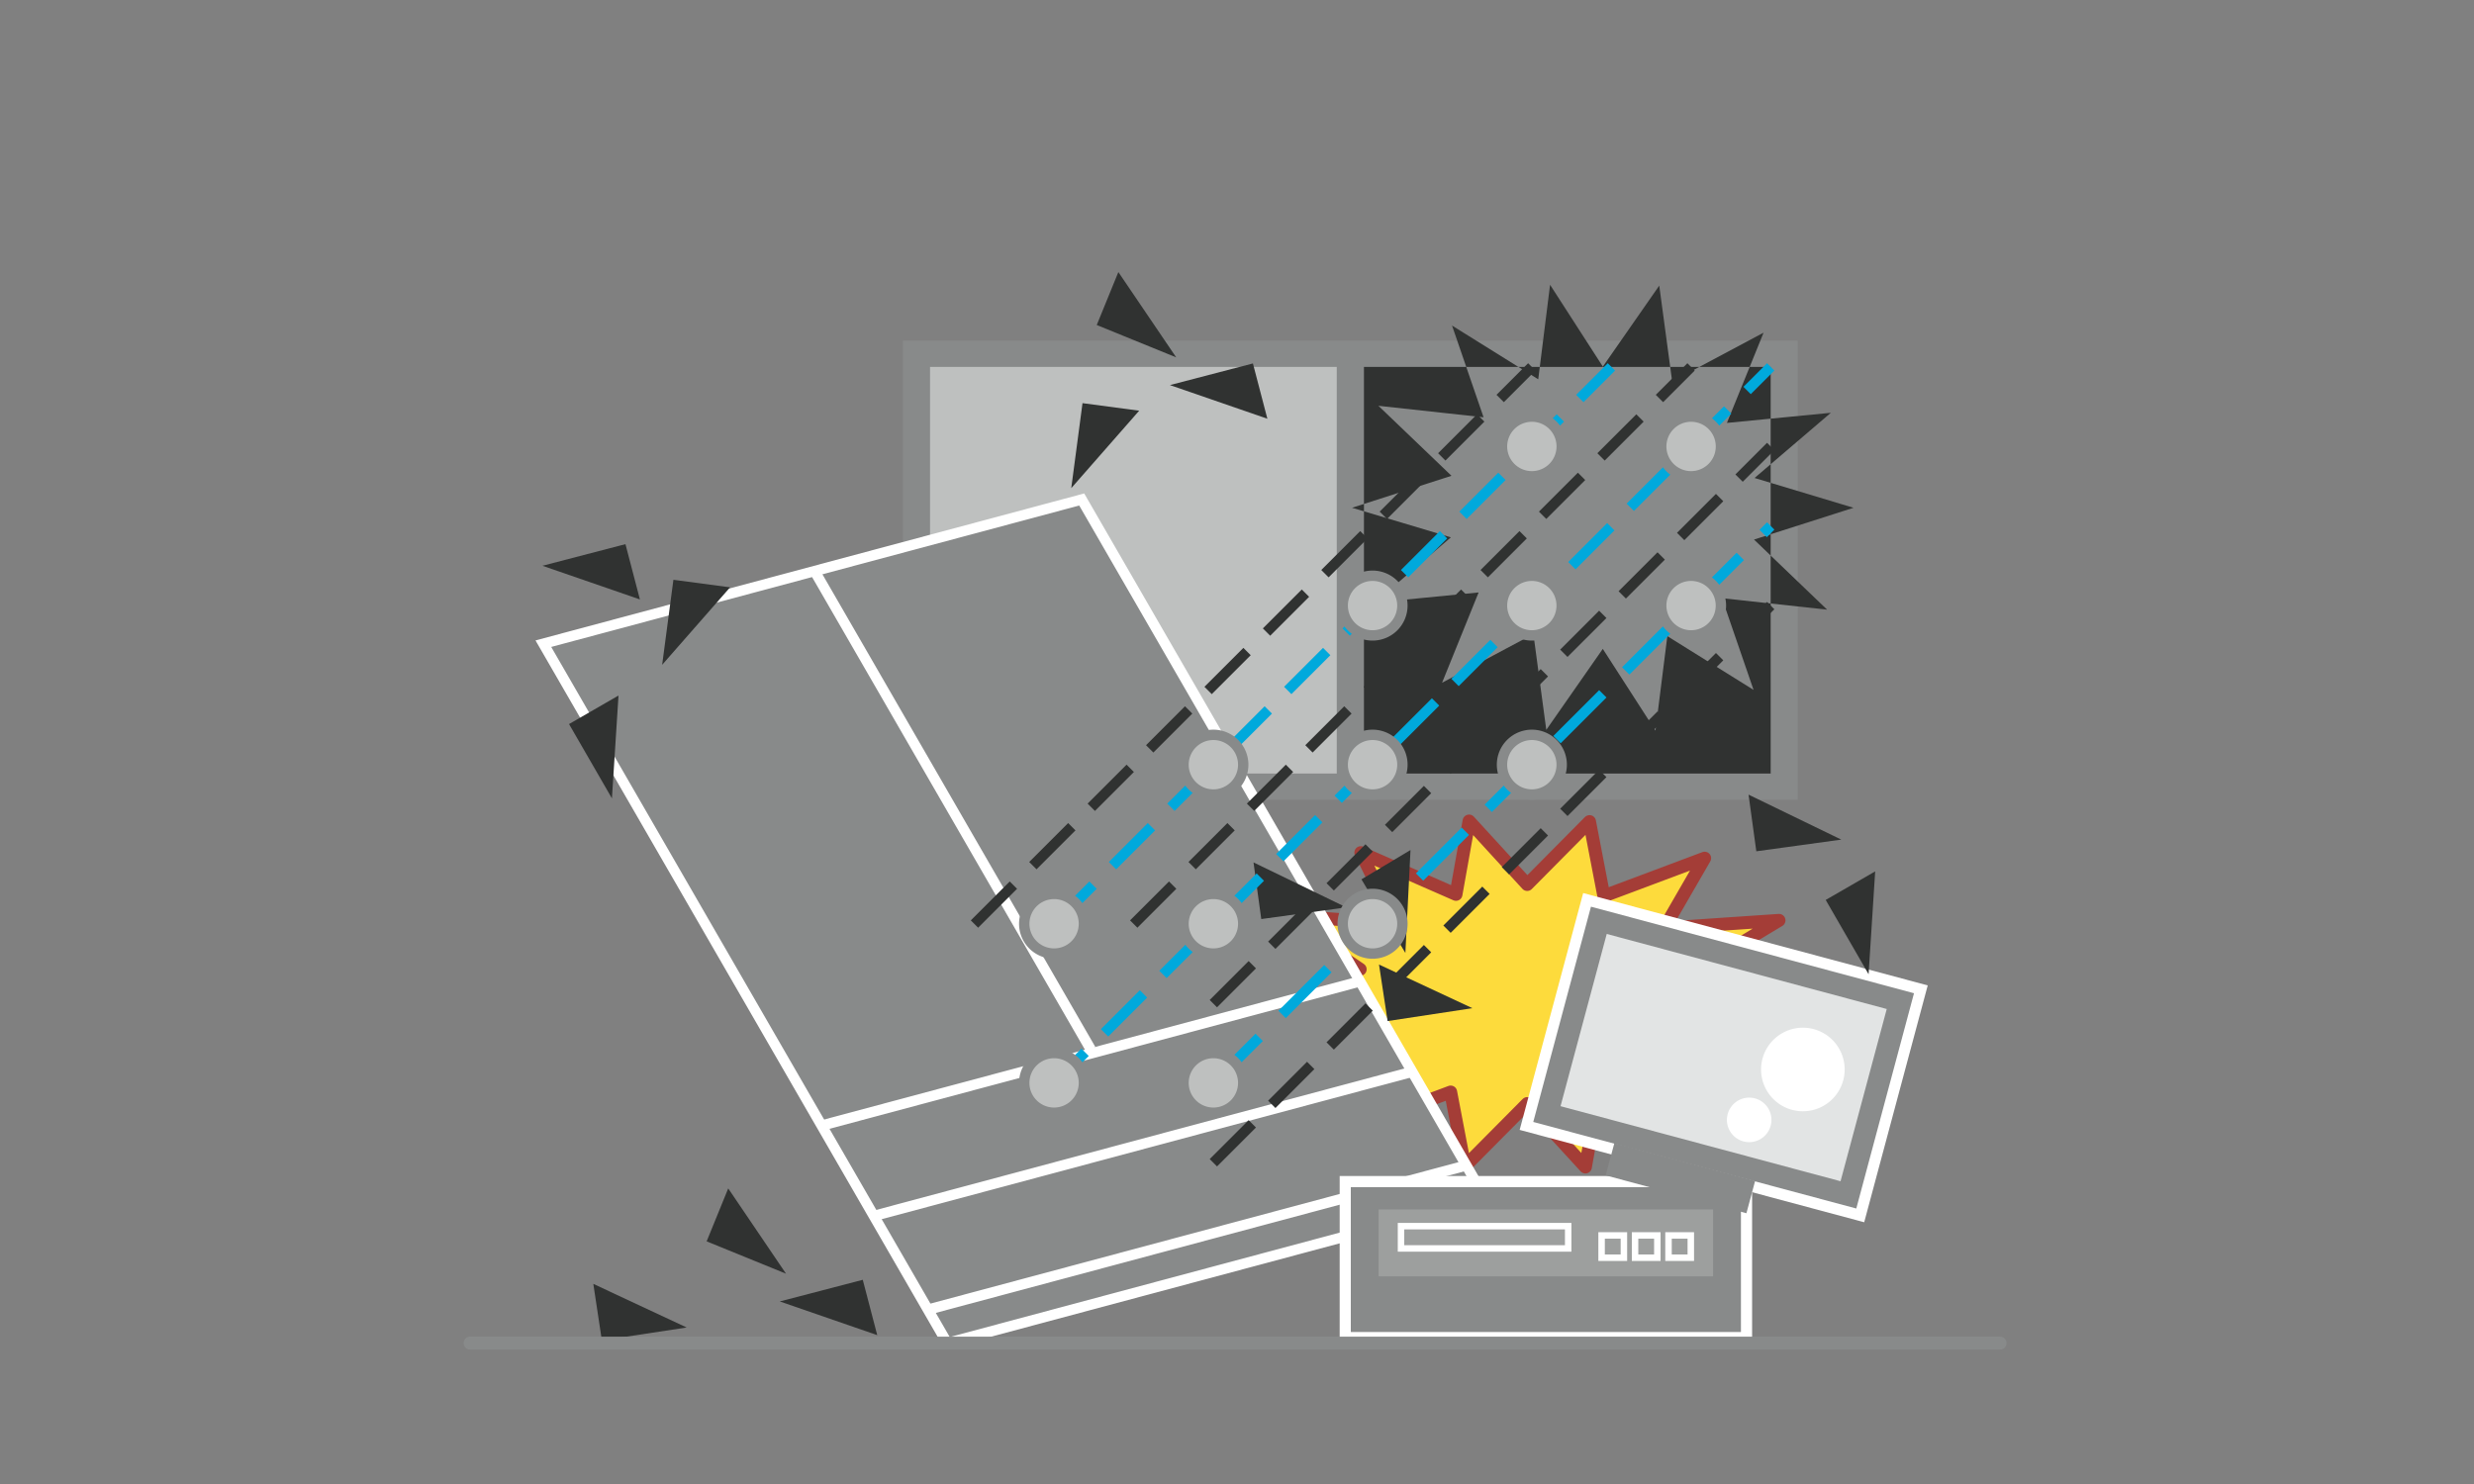 <svg xmlns="http://www.w3.org/2000/svg" xmlns:xlink="http://www.w3.org/1999/xlink" width="200" height="120" viewBox="0 0 200 120">
  <rect x="0" y="0" width="200" height="120" fill="#808080" stroke="none"/>
  <defs>
    <clipPath id="clip-path">
      <rect id="長方形_2317" data-name="長方形 2317" width="200" height="120" transform="translate(837 1128)" fill="#fff" stroke="#707070" stroke-width="1" opacity="0.31"/>
    </clipPath>
    <clipPath id="clip-path-2">
      <rect id="長方形_1888" data-name="長方形 1888" width="32.879" height="32.882" fill="none"/>
    </clipPath>
    <linearGradient id="linear-gradient" x1="-7.405" y1="15.817" x2="-7.375" y2="15.817" gradientUnits="objectBoundingBox">
      <stop offset="0" stop-color="#fff"/>
      <stop offset="0.232" stop-color="#e6e6e6"/>
      <stop offset="0.504" stop-color="#cfd1d0"/>
      <stop offset="0.765" stop-color="#c2c4c3"/>
      <stop offset="1" stop-color="#bec0bf"/>
    </linearGradient>
    <clipPath id="clip-path-3">
      <path id="パス_493" data-name="パス 493" d="M335.682,417.39a2.412,2.412,0,1,0,2.414-2.414,2.415,2.415,0,0,0-2.414,2.414" transform="translate(-335.682 -414.976)" fill="none"/>
    </clipPath>
    <radialGradient id="radial-gradient" cx="0.5" cy="0.5" r="0.541" gradientTransform="matrix(1, 0, 0, -1, 0.035, 374.08)" gradientUnits="objectBoundingBox">
      <stop offset="0" stop-color="#fff"/>
      <stop offset="0.273" stop-color="#fbfbfb"/>
      <stop offset="0.508" stop-color="#f1f1f1"/>
      <stop offset="0.729" stop-color="#dfe0df"/>
      <stop offset="0.94" stop-color="#c6c8c7"/>
      <stop offset="1" stop-color="#bec0bf"/>
    </radialGradient>
    <clipPath id="clip-path-4">
      <path id="パス_495" data-name="パス 495" d="M326.417,426.654a2.412,2.412,0,1,0,2.409-2.414,2.406,2.406,0,0,0-2.409,2.414" transform="translate(-326.417 -424.24)" fill="none"/>
    </clipPath>
    <radialGradient id="radial-gradient-2" cx="0.5" cy="0.5" r="0.541" gradientTransform="matrix(1, 0, 0, -1, 0, 368.89)" xlink:href="#radial-gradient"/>
    <clipPath id="clip-path-5">
      <path id="パス_497" data-name="パス 497" d="M317.146,435.916a2.414,2.414,0,1,0,2.416-2.415,2.414,2.414,0,0,0-2.416,2.415" transform="translate(-317.146 -433.501)" fill="none"/>
    </clipPath>
    <radialGradient id="radial-gradient-3" cx="0.5" cy="0.5" r="0.541" gradientTransform="matrix(0.999, 0, 0, -1, -0.059, 363.413)" xlink:href="#radial-gradient"/>
    <clipPath id="clip-path-6">
      <path id="パス_499" data-name="パス 499" d="M326.417,417.39a2.412,2.412,0,1,0,2.409-2.414,2.409,2.409,0,0,0-2.409,2.414" transform="translate(-326.417 -414.976)" fill="none"/>
    </clipPath>
    <radialGradient id="radial-gradient-4" cx="0.5" cy="0.5" r="0.541" gradientTransform="matrix(1, 0, 0, -1, 0.033, 374.058)" xlink:href="#radial-gradient"/>
    <clipPath id="clip-path-7">
      <path id="パス_501" data-name="パス 501" d="M317.146,426.654a2.414,2.414,0,1,0,2.416-2.414,2.413,2.413,0,0,0-2.416,2.414" transform="translate(-317.146 -424.24)" fill="none"/>
    </clipPath>
    <radialGradient id="radial-gradient-5" cx="0.5" cy="0.5" r="0.541" gradientTransform="matrix(0.999, 0, 0, -1, -0.092, 368.862)" xlink:href="#radial-gradient"/>
    <clipPath id="clip-path-8">
      <path id="パス_503" data-name="パス 503" d="M335.682,426.654a2.412,2.412,0,1,0,2.414-2.414,2.413,2.413,0,0,0-2.414,2.414" transform="translate(-335.682 -424.24)" fill="none"/>
    </clipPath>
    <radialGradient id="radial-gradient-6" cx="0.5" cy="0.5" r="0.541" gradientTransform="matrix(1, 0, 0, -1, 0, 368.918)" xlink:href="#radial-gradient"/>
    <clipPath id="clip-path-9">
      <path id="パス_505" data-name="パス 505" d="M326.417,435.916a2.412,2.412,0,1,0,2.409-2.415,2.407,2.407,0,0,0-2.409,2.415" transform="translate(-326.417 -433.501)" fill="none"/>
    </clipPath>
    <radialGradient id="radial-gradient-7" cx="0.5" cy="0.5" r="0.541" gradientTransform="matrix(1, 0, 0, -1, 0.031, 363.431)" xlink:href="#radial-gradient"/>
    <clipPath id="clip-path-10">
      <path id="パス_507" data-name="パス 507" d="M317.146,445.177a2.414,2.414,0,1,0,2.416-2.415,2.414,2.414,0,0,0-2.416,2.415" transform="translate(-317.146 -442.762)" fill="none"/>
    </clipPath>
    <radialGradient id="radial-gradient-8" cx="0.5" cy="0.5" r="0.541" gradientTransform="matrix(0.999, 0, 0, -1, -0.063, 358.115)" xlink:href="#radial-gradient"/>
    <clipPath id="clip-path-11">
      <path id="パス_509" data-name="パス 509" d="M307.878,435.916a2.413,2.413,0,1,0,2.417-2.415,2.414,2.414,0,0,0-2.417,2.415" transform="translate(-307.878 -433.501)" fill="none"/>
    </clipPath>
    <radialGradient id="radial-gradient-9" cx="0.5" cy="0.5" r="0.542" gradientTransform="matrix(1, 0, 0, -1, 0.003, 363.363)" xlink:href="#radial-gradient"/>
    <clipPath id="clip-path-12">
      <path id="パス_511" data-name="パス 511" d="M307.878,445.177a2.413,2.413,0,1,0,2.417-2.415,2.414,2.414,0,0,0-2.417,2.415" transform="translate(-307.878 -442.762)" fill="none"/>
    </clipPath>
    <radialGradient id="radial-gradient-10" cx="0.5" cy="0.499" r="0.541" gradientTransform="matrix(1, 0, 0, -1, 0.001, 358.054)" xlink:href="#radial-gradient"/>
    <clipPath id="clip-path-13">
      <path id="パス_513" data-name="パス 513" d="M298.61,454.44a2.414,2.414,0,1,0,2.416-2.414,2.413,2.413,0,0,0-2.416,2.414" transform="translate(-298.61 -452.026)" fill="none"/>
    </clipPath>
    <radialGradient id="radial-gradient-11" cx="0.502" cy="0.5" r="0.54" gradientTransform="matrix(0.999, 0, 0, -1, -0.055, 352.854)" xlink:href="#radial-gradient"/>
    <clipPath id="clip-path-14">
      <path id="パス_515" data-name="パス 515" d="M298.61,445.177a2.414,2.414,0,1,0,2.416-2.415,2.412,2.412,0,0,0-2.416,2.415" transform="translate(-298.61 -442.762)" fill="none"/>
    </clipPath>
    <radialGradient id="radial-gradient-12" cx="0.5" cy="0.499" r="0.541" gradientTransform="matrix(0.999, 0, 0, -1, -0.057, 358.075)" xlink:href="#radial-gradient"/>
    <clipPath id="clip-path-15">
      <path id="パス_517" data-name="パス 517" d="M307.878,454.44a2.413,2.413,0,1,0,2.417-2.414,2.415,2.415,0,0,0-2.417,2.414" transform="translate(-307.878 -452.026)" fill="none"/>
    </clipPath>
    <radialGradient id="radial-gradient-13" cx="0.5" cy="0.5" r="0.54" gradientTransform="matrix(1, 0, 0, -1, 0.003, 352.933)" xlink:href="#radial-gradient"/>
  </defs>
  <g id="img_about_table06" transform="translate(-837 -1128)" clip-path="url(#clip-path)">
    <g id="グループ_3924" data-name="グループ 3924" transform="translate(875 1150)">
      <g id="グループ_2286" data-name="グループ 2286" transform="translate(63.087 44.381)">
        <path id="パス_471" data-name="パス 471" d="M356.537,452.5l-8.879,2,6.519,4.4-9.377-.722,2.81,5.761-7.69-3.374-1.063,5.929-4.7-5.13-5.043,5.082-1.148-6.013-8.15,3.053,3.26-5.66-9.272.637,6.8-4.091-8.827-1.865,8.872-2-6.516-4.394,9.38.72-2.811-5.758,7.693,3.373,1.057-5.929,4.7,5.131,5.038-5.084,1.157,6.013,8.15-3.056-3.268,5.659,9.279-.63-6.8,4.088Z" transform="translate(-311.779 -438.509)" fill="#fddb3c"/>
      </g>
      <g id="グループ_2287" data-name="グループ 2287" transform="translate(63.087 44.381)">
        <path id="パス_472" data-name="パス 472" d="M356.537,452.5l-8.879,2,6.519,4.4-9.377-.722,2.81,5.761-7.69-3.374-1.063,5.929-4.7-5.13-5.043,5.082-1.148-6.013-8.15,3.053,3.26-5.66-9.272.637,6.8-4.091-8.827-1.865,8.872-2-6.516-4.394,9.38.72-2.811-5.758,7.693,3.373,1.057-5.929,4.7,5.131,5.038-5.084,1.157,6.013,8.15-3.056-3.268,5.659,9.279-.63-6.8,4.088Z" transform="translate(-311.779 -438.509)" fill="none" stroke="#a43d37" stroke-linejoin="round" stroke-width="1.047"/>
      </g>
      <g id="グループ_2288" data-name="グループ 2288" transform="translate(34.99 5.54)">
        <path id="パス_473" data-name="パス 473" d="M291.551,447.685h72.34V410.546h-72.34Zm70.148-2.127H328.817V412.677H361.7Z" transform="translate(-291.551 -410.546)" fill="#888a8a"/>
      </g>
      <g id="グループ_2290" data-name="グループ 2290" transform="translate(37.186 7.67)">
        <g id="グループ_2289" data-name="グループ 2289" clip-path="url(#clip-path-2)">
          <rect id="長方形_1887" data-name="長方形 1887" width="46.5" height="46.5" transform="translate(-16.441 16.444) rotate(-45.006)" fill="url(#linear-gradient)"/>
        </g>
      </g>
      <g id="グループ_2291" data-name="グループ 2291" transform="translate(72.26 7.67)">
        <rect id="長方形_1889" data-name="長方形 1889" width="32.879" height="32.882" fill="#888a8a"/>
      </g>
      <g id="グループ_2292" data-name="グループ 2292" transform="translate(71.292 1.03)">
        <path id="パス_474" data-name="パス 474" d="M318.657,446.818h32.879V413.936H318.657ZM356.1,433.567l-8.5-.928,2.553,7.416-6.97-4.346-.961,7.638-4.257-6.608-4.568,6.548-1.042-7.749-7.383,3.938,2.954-7.3-8.4.821,6.159-5.276-7.99-2.393,8.038-2.585-5.907-5.66,8.5.928-2.549-7.417,6.969,4.345.957-7.641,4.266,6.616,4.56-6.551,1.043,7.746,7.39-3.938L348,418.467l8.4-.818-6.166,5.271,8,2.41L350.19,427.9Z" transform="translate(-317.686 -407.299)" fill="#303231"/>
      </g>
      <g id="グループ_2293" data-name="グループ 2293" transform="translate(5.926 18.389)">
        <path id="パス_475" data-name="パス 475" d="M303.277,488.013l-32.651-56.555,43.52-11.661L346.8,476.352Z" transform="translate(-270.626 -419.797)" fill="#888a8a"/>
      </g>
      <g id="グループ_2294" data-name="グループ 2294" transform="translate(5.926 18.389)">
        <path id="パス_476" data-name="パス 476" d="M303.277,488.013l-32.651-56.555,43.52-11.661L346.8,476.352Z" transform="translate(-270.626 -419.797)" fill="none" stroke="#fff" stroke-width="0.838"/>
      </g>
      <g id="グループ_2295" data-name="グループ 2295" transform="translate(28.423 57.356)">
        <line id="線_135" data-name="線 135" x1="43.522" y2="11.659" fill="none" stroke="#fff" stroke-width="0.838"/>
      </g>
      <g id="グループ_2296" data-name="グループ 2296" transform="translate(32.642 64.664)">
        <line id="線_136" data-name="線 136" x1="43.522" y2="11.659" fill="none" stroke="#fff" stroke-width="0.838"/>
      </g>
      <g id="グループ_2297" data-name="グループ 2297" transform="translate(37.019 72.238)">
        <line id="線_137" data-name="線 137" x1="43.52" y2="11.661" fill="none" stroke="#fff" stroke-width="0.838"/>
      </g>
      <g id="グループ_2298" data-name="グループ 2298" transform="translate(27.849 24.175)">
        <line id="線_138" data-name="線 138" x2="22.338" y2="38.695" fill="none" stroke="#fff" stroke-width="0.838"/>
      </g>
      <g id="グループ_2299" data-name="グループ 2299" transform="translate(70.3 73.095)">
        <rect id="長方形_1890" data-name="長方形 1890" width="33.341" height="13.514" fill="#fff"/>
      </g>
      <g id="グループ_2300" data-name="グループ 2300" transform="translate(71.2 73.995)">
        <rect id="長方形_1891" data-name="長方形 1891" width="31.539" height="11.714" fill="#888a8a"/>
      </g>
      <g id="グループ_2301" data-name="グループ 2301" transform="translate(73.452 75.797)">
        <rect id="長方形_1892" data-name="長方形 1892" width="27.034" height="5.409" fill="#9d9f9e"/>
      </g>
      <g id="グループ_2302" data-name="グループ 2302" transform="translate(75.259 77.15)">
        <rect id="長方形_1893" data-name="長方形 1893" width="13.514" height="1.802" fill="none" stroke="#fff" stroke-width="0.524"/>
      </g>
      <g id="グループ_2303" data-name="グループ 2303" transform="translate(96.884 77.9)">
        <rect id="長方形_1894" data-name="長方形 1894" width="1.802" height="1.802" fill="none" stroke="#fff" stroke-width="0.524"/>
      </g>
      <g id="グループ_2304" data-name="グループ 2304" transform="translate(94.18 77.9)">
        <rect id="長方形_1895" data-name="長方形 1895" width="1.8" height="1.802" fill="none" stroke="#fff" stroke-width="0.524"/>
      </g>
      <g id="グループ_2305" data-name="グループ 2305" transform="translate(91.474 77.9)">
        <rect id="長方形_1896" data-name="長方形 1896" width="1.803" height="1.802" fill="none" stroke="#fff" stroke-width="0.524"/>
      </g>
      <g id="グループ_2306" data-name="グループ 2306" transform="translate(84.85 50.215)">
        <rect id="長方形_1897" data-name="長方形 1897" width="19.826" height="28.834" transform="matrix(0.259, -0.966, 0.966, 0.259, 0, 19.151)" fill="#fff"/>
      </g>
      <g id="グループ_2307" data-name="グループ 2307" transform="translate(91.804 70.431)">
        <rect id="長方形_1898" data-name="長方形 1898" width="2.705" height="11.778" transform="matrix(0.26, -0.966, 0.966, 0.26, 0, 2.612)" fill="#888a8a"/>
      </g>
      <g id="グループ_2308" data-name="グループ 2308" transform="translate(85.95 51.318)">
        <rect id="長方形_1899" data-name="長方形 1899" width="18.021" height="27.036" transform="translate(0 17.406) rotate(-74.998)" fill="#888a8a"/>
      </g>
      <g id="グループ_2309" data-name="グループ 2309" transform="translate(88.155 53.523)">
        <rect id="長方形_1900" data-name="長方形 1900" width="14.418" height="23.433" transform="matrix(0.259, -0.966, 0.966, 0.259, 0, 13.926)" fill="#e2e4e4"/>
      </g>
      <g id="グループ_2310" data-name="グループ 2310" transform="translate(104.361 61.099)">
        <path id="パス_477" data-name="パス 477" d="M344,457.19a3.379,3.379,0,1,0-2.386-4.139A3.379,3.379,0,0,0,344,457.19" transform="translate(-341.493 -450.545)" fill="#fff"/>
      </g>
      <g id="グループ_2311" data-name="グループ 2311" transform="translate(101.606 66.752)">
        <path id="パス_478" data-name="パス 478" d="M340.848,458.16a1.8,1.8,0,1,0-1.277-2.206,1.8,1.8,0,0,0,1.277,2.206" transform="translate(-339.51 -454.615)" fill="#fff"/>
      </g>
      <g id="グループ_2312" data-name="グループ 2312" transform="translate(109.591 48.464)">
        <path id="パス_479" data-name="パス 479" d="M348.725,449.764l-3.467-6.008,4-2.308Z" transform="translate(-345.258 -441.449)" fill="#303231"/>
      </g>
      <g id="グループ_2313" data-name="グループ 2313" transform="translate(8.001 34.242)">
        <path id="パス_480" data-name="パス 480" d="M275.589,439.526l-3.468-6.008,4-2.308Z" transform="translate(-272.121 -431.21)" fill="#303231"/>
      </g>
      <g id="グループ_2314" data-name="グループ 2314" transform="translate(103.354 42.257)">
        <path id="パス_481" data-name="パス 481" d="M348.266,440.616l-6.87.944-.628-4.581Z" transform="translate(-340.768 -436.98)" fill="#303231"/>
      </g>
      <g id="グループ_2315" data-name="グループ 2315" transform="translate(63.334 47.736)">
        <path id="パス_482" data-name="パス 482" d="M319.456,444.561l-6.872.946-.628-4.582Z" transform="translate(-311.956 -440.925)" fill="#303231"/>
      </g>
      <g id="グループ_2316" data-name="グループ 2316" transform="translate(50.663 0)">
        <path id="パス_483" data-name="パス 483" d="M309.257,413.457l-6.424-2.618,1.747-4.281Z" transform="translate(-302.834 -406.558)" fill="#303231"/>
      </g>
      <g id="グループ_2317" data-name="グループ 2317" transform="translate(72.06 46.737)">
        <path id="パス_484" data-name="パス 484" d="M321.791,448.528l-3.552-5.953,3.966-2.37Z" transform="translate(-318.239 -440.206)" fill="#303231"/>
      </g>
      <g id="グループ_2318" data-name="グループ 2318" transform="translate(73.48 55.992)">
        <path id="パス_485" data-name="パス 485" d="M326.811,450.4l-6.855,1.042-.695-4.57Z" transform="translate(-319.261 -446.868)" fill="#303231"/>
      </g>
      <g id="グループ_2319" data-name="グループ 2319" transform="translate(9.964 81.817)">
        <path id="パス_486" data-name="パス 486" d="M281.081,468.989l-6.856,1.042-.691-4.57Z" transform="translate(-273.534 -465.461)" fill="#303231"/>
      </g>
      <g id="グループ_2320" data-name="グループ 2320" transform="translate(5.853 22.001)">
        <path id="パス_487" data-name="パス 487" d="M270.574,424.146l6.709-1.749,1.169,4.471Z" transform="translate(-270.574 -422.397)" fill="#303231"/>
      </g>
      <g id="グループ_2321" data-name="グループ 2321" transform="translate(56.577 7.389)">
        <path id="パス_488" data-name="パス 488" d="M307.092,413.628l6.709-1.75,1.169,4.471Z" transform="translate(-307.092 -411.878)" fill="#303231"/>
      </g>
      <g id="グループ_2322" data-name="グループ 2322" transform="translate(19.124 74.1)">
        <path id="パス_489" data-name="パス 489" d="M286.547,466.8l-6.418-2.616,1.745-4.281Z" transform="translate(-280.128 -459.905)" fill="#303231"/>
      </g>
      <g id="グループ_2323" data-name="グループ 2323" transform="translate(25.038 81.488)">
        <path id="パス_490" data-name="パス 490" d="M284.386,466.974l6.709-1.75,1.169,4.473Z" transform="translate(-284.386 -465.224)" fill="#303231"/>
      </g>
      <g id="グループ_2324" data-name="グループ 2324" transform="translate(48.601 10.6)">
        <path id="パス_491" data-name="パス 491" d="M301.35,421.062l.91-6.873,4.582.609Z" transform="translate(-301.35 -414.189)" fill="#303231"/>
      </g>
      <g id="グループ_2325" data-name="グループ 2325" transform="translate(15.529 24.883)">
        <path id="パス_492" data-name="パス 492" d="M277.54,431.347l.91-6.875,4.582.609Z" transform="translate(-277.54 -424.472)" fill="#303231"/>
      </g>
      <g id="グループ_2326" data-name="グループ 2326" transform="translate(46.571 7.669)">
        <line id="線_139" data-name="線 139" y1="58.571" x2="58.574" fill="none" stroke="#00a9dc" stroke-width="0.838" stroke-dasharray="4.452 2.226"/>
      </g>
      <g id="グループ_2327" data-name="グループ 2327" transform="translate(60.089 14.103)">
        <line id="線_140" data-name="線 140" y1="45.055" x2="45.056" fill="none" stroke="#303231" stroke-width="0.838" stroke-dasharray="4.452 2.226"/>
      </g>
      <g id="グループ_2328" data-name="グループ 2328" transform="translate(60.089 20.531)">
        <line id="線_141" data-name="線 141" y1="45.056" x2="45.056" fill="none" stroke="#00a9dc" stroke-width="0.838" stroke-dasharray="5.238 2.619"/>
      </g>
      <g id="グループ_2329" data-name="グループ 2329" transform="translate(60.089 26.97)">
        <line id="線_142" data-name="線 142" y1="45.053" x2="45.056" fill="none" stroke="#303231" stroke-width="0.838" stroke-dasharray="4.452 2.226"/>
      </g>
      <g id="グループ_2330" data-name="グループ 2330" transform="translate(53.651 7.668)">
        <line id="線_143" data-name="線 143" y1="45.053" x2="45.055" fill="none" stroke="#303231" stroke-width="0.838" stroke-dasharray="4.452 2.226"/>
      </g>
      <g id="グループ_2331" data-name="グループ 2331" transform="translate(47.214 7.668)">
        <line id="線_144" data-name="線 144" y1="45.053" x2="45.056" fill="none" stroke="#00a9dc" stroke-width="0.838" stroke-dasharray="4.452 2.226"/>
      </g>
      <g id="グループ_2333" data-name="グループ 2333" transform="translate(96.289 11.693)">
        <g id="グループ_2332" data-name="グループ 2332" clip-path="url(#clip-path-3)">
          <rect id="長方形_1901" data-name="長方形 1901" width="4.825" height="4.827" transform="translate(-0.001 0)" fill="url(#radial-gradient)"/>
        </g>
      </g>
      <g id="グループ_2334" data-name="グループ 2334" transform="translate(96.293 11.687)">
        <path id="パス_494" data-name="パス 494" d="M338.1,414.972a2.414,2.414,0,1,1-2.413,2.415A2.415,2.415,0,0,1,338.1,414.972Z" transform="translate(-335.685 -414.972)" fill="none" stroke="#888a8a" stroke-width="0.838"/>
      </g>
      <g id="グループ_2336" data-name="グループ 2336" transform="translate(83.42 24.561)">
        <g id="グループ_2335" data-name="グループ 2335" clip-path="url(#clip-path-4)">
          <rect id="長方形_1902" data-name="長方形 1902" width="4.825" height="4.825" transform="translate(0 -0.001)" fill="url(#radial-gradient-2)"/>
        </g>
      </g>
      <g id="グループ_2337" data-name="グループ 2337" transform="translate(83.423 24.557)">
        <path id="パス_496" data-name="パス 496" d="M328.829,424.237a2.412,2.412,0,1,1-2.41,2.413A2.413,2.413,0,0,1,328.829,424.237Z" transform="translate(-326.419 -424.237)" fill="none" stroke="#888a8a" stroke-width="0.838"/>
      </g>
      <g id="グループ_2339" data-name="グループ 2339" transform="translate(70.542 37.424)">
        <g id="グループ_2338" data-name="グループ 2338" clip-path="url(#clip-path-5)">
          <rect id="長方形_1903" data-name="長方形 1903" width="4.83" height="4.827" transform="translate(-0.001 0)" fill="url(#radial-gradient-3)"/>
        </g>
      </g>
      <g id="グループ_2340" data-name="グループ 2340" transform="translate(70.546 37.42)">
        <path id="パス_498" data-name="パス 498" d="M319.563,433.5a2.413,2.413,0,1,1-2.414,2.416A2.414,2.414,0,0,1,319.563,433.5Z" transform="translate(-317.149 -433.498)" fill="none" stroke="#888a8a" stroke-width="0.838"/>
      </g>
      <g id="グループ_2341" data-name="グループ 2341" transform="translate(40.776 7.668)">
        <line id="線_145" data-name="線 145" y1="45.053" x2="45.055" fill="none" stroke="#303231" stroke-width="0.838" stroke-dasharray="4.452 2.226"/>
      </g>
      <g id="グループ_2343" data-name="グループ 2343" transform="translate(83.42 11.693)">
        <g id="グループ_2342" data-name="グループ 2342" clip-path="url(#clip-path-6)">
          <rect id="長方形_1904" data-name="長方形 1904" width="4.825" height="4.827" transform="translate(0 0)" fill="url(#radial-gradient-4)"/>
        </g>
      </g>
      <g id="グループ_2344" data-name="グループ 2344" transform="translate(83.423 11.687)">
        <path id="パス_500" data-name="パス 500" d="M328.829,414.972a2.414,2.414,0,1,1-2.41,2.415A2.417,2.417,0,0,1,328.829,414.972Z" transform="translate(-326.419 -414.972)" fill="none" stroke="#888a8a" stroke-width="0.838"/>
      </g>
      <g id="グループ_2346" data-name="グループ 2346" transform="translate(70.542 24.561)">
        <g id="グループ_2345" data-name="グループ 2345" clip-path="url(#clip-path-7)">
          <rect id="長方形_1905" data-name="長方形 1905" width="4.83" height="4.825" transform="translate(-0.001 -0.001)" fill="url(#radial-gradient-5)"/>
        </g>
      </g>
      <g id="グループ_2347" data-name="グループ 2347" transform="translate(70.546 24.557)">
        <path id="パス_502" data-name="パス 502" d="M319.563,424.237a2.412,2.412,0,1,1-2.414,2.413A2.41,2.41,0,0,1,319.563,424.237Z" transform="translate(-317.149 -424.237)" fill="none" stroke="#888a8a" stroke-width="0.838"/>
      </g>
      <g id="グループ_2349" data-name="グループ 2349" transform="translate(96.289 24.561)">
        <g id="グループ_2348" data-name="グループ 2348" clip-path="url(#clip-path-8)">
          <rect id="長方形_1906" data-name="長方形 1906" width="4.825" height="4.825" transform="translate(-0.001 -0.001)" fill="url(#radial-gradient-6)"/>
        </g>
      </g>
      <g id="グループ_2350" data-name="グループ 2350" transform="translate(96.293 24.557)">
        <path id="パス_504" data-name="パス 504" d="M338.1,424.237a2.412,2.412,0,1,1-2.413,2.413A2.41,2.41,0,0,1,338.1,424.237Z" transform="translate(-335.685 -424.237)" fill="none" stroke="#888a8a" stroke-width="0.838"/>
      </g>
      <g id="グループ_2352" data-name="グループ 2352" transform="translate(83.42 37.424)">
        <g id="グループ_2351" data-name="グループ 2351" clip-path="url(#clip-path-9)">
          <rect id="長方形_1907" data-name="長方形 1907" width="4.825" height="4.827" transform="translate(0 0)" fill="url(#radial-gradient-7)"/>
        </g>
      </g>
      <g id="グループ_2353" data-name="グループ 2353" transform="translate(83.423 37.42)">
        <path id="パス_506" data-name="パス 506" d="M328.829,433.5a2.413,2.413,0,1,1-2.41,2.416A2.416,2.416,0,0,1,328.829,433.5Z" transform="translate(-326.419 -433.498)" fill="none" stroke="#888a8a" stroke-width="0.838"/>
      </g>
      <g id="グループ_2355" data-name="グループ 2355" transform="translate(70.542 50.288)">
        <g id="グループ_2354" data-name="グループ 2354" clip-path="url(#clip-path-10)">
          <rect id="長方形_1908" data-name="長方形 1908" width="4.83" height="4.827" transform="translate(-0.001 0)" fill="url(#radial-gradient-8)"/>
        </g>
      </g>
      <g id="グループ_2356" data-name="グループ 2356" transform="translate(70.546 50.283)">
        <path id="パス_508" data-name="パス 508" d="M319.563,442.758a2.413,2.413,0,1,1-2.414,2.417A2.416,2.416,0,0,1,319.563,442.758Z" transform="translate(-317.149 -442.758)" fill="none" stroke="#888a8a" stroke-width="0.838"/>
      </g>
      <g id="グループ_2358" data-name="グループ 2358" transform="translate(57.669 37.424)">
        <g id="グループ_2357" data-name="グループ 2357" clip-path="url(#clip-path-11)">
          <rect id="長方形_1909" data-name="長方形 1909" width="4.827" height="4.827" transform="translate(0 0)" fill="url(#radial-gradient-9)"/>
        </g>
      </g>
      <g id="グループ_2359" data-name="グループ 2359" transform="translate(57.673 37.42)">
        <path id="パス_510" data-name="パス 510" d="M310.3,433.5a2.413,2.413,0,1,1-2.415,2.416A2.414,2.414,0,0,1,310.3,433.5Z" transform="translate(-307.881 -433.498)" fill="none" stroke="#888a8a" stroke-width="0.838"/>
      </g>
      <g id="グループ_2361" data-name="グループ 2361" transform="translate(57.669 50.288)">
        <g id="グループ_2360" data-name="グループ 2360" clip-path="url(#clip-path-12)">
          <rect id="長方形_1910" data-name="長方形 1910" width="4.827" height="4.827" transform="translate(0 0)" fill="url(#radial-gradient-10)"/>
        </g>
      </g>
      <g id="グループ_2362" data-name="グループ 2362" transform="translate(57.673 50.283)">
        <path id="パス_512" data-name="パス 512" d="M310.3,442.758a2.413,2.413,0,1,1-2.415,2.417A2.417,2.417,0,0,1,310.3,442.758Z" transform="translate(-307.881 -442.758)" fill="none" stroke="#888a8a" stroke-width="0.838"/>
      </g>
      <g id="グループ_2364" data-name="グループ 2364" transform="translate(44.795 63.156)">
        <g id="グループ_2363" data-name="グループ 2363" clip-path="url(#clip-path-13)">
          <rect id="長方形_1911" data-name="長方形 1911" width="4.83" height="4.827" transform="translate(-0.001 -0.001)" fill="url(#radial-gradient-11)"/>
        </g>
      </g>
      <g id="グループ_2365" data-name="グループ 2365" transform="translate(44.8 63.152)">
        <path id="パス_514" data-name="パス 514" d="M301.028,452.023a2.413,2.413,0,1,1-2.415,2.414A2.412,2.412,0,0,1,301.028,452.023Z" transform="translate(-298.613 -452.023)" fill="none" stroke="#888a8a" stroke-width="0.838"/>
      </g>
      <g id="グループ_2367" data-name="グループ 2367" transform="translate(44.795 50.288)">
        <g id="グループ_2366" data-name="グループ 2366" clip-path="url(#clip-path-14)">
          <rect id="長方形_1912" data-name="長方形 1912" width="4.83" height="4.827" transform="translate(-0.001 0)" fill="url(#radial-gradient-12)"/>
        </g>
      </g>
      <g id="グループ_2368" data-name="グループ 2368" transform="translate(44.8 50.283)">
        <path id="パス_516" data-name="パス 516" d="M301.028,442.758a2.413,2.413,0,1,1-2.415,2.417A2.416,2.416,0,0,1,301.028,442.758Z" transform="translate(-298.613 -442.758)" fill="none" stroke="#888a8a" stroke-width="0.838"/>
      </g>
      <g id="グループ_2370" data-name="グループ 2370" transform="translate(57.669 63.156)">
        <g id="グループ_2369" data-name="グループ 2369" clip-path="url(#clip-path-15)">
          <rect id="長方形_1913" data-name="長方形 1913" width="4.827" height="4.827" transform="translate(0 -0.001)" fill="url(#radial-gradient-13)"/>
        </g>
      </g>
      <g id="グループ_2371" data-name="グループ 2371" transform="translate(57.673 63.152)">
        <path id="パス_518" data-name="パス 518" d="M310.3,452.023a2.413,2.413,0,1,1-2.415,2.414A2.413,2.413,0,0,1,310.3,452.023Z" transform="translate(-307.881 -452.023)" fill="none" stroke="#888a8a" stroke-width="0.838"/>
      </g>
      <g id="グループ_2372" data-name="グループ 2372" transform="translate(0 86.607)">
        <line id="線_146" data-name="線 146" x2="123.683" fill="none" stroke="#888a8a" stroke-linecap="round" stroke-linejoin="round" stroke-width="1.047"/>
      </g>
    </g>
  </g>
</svg>
